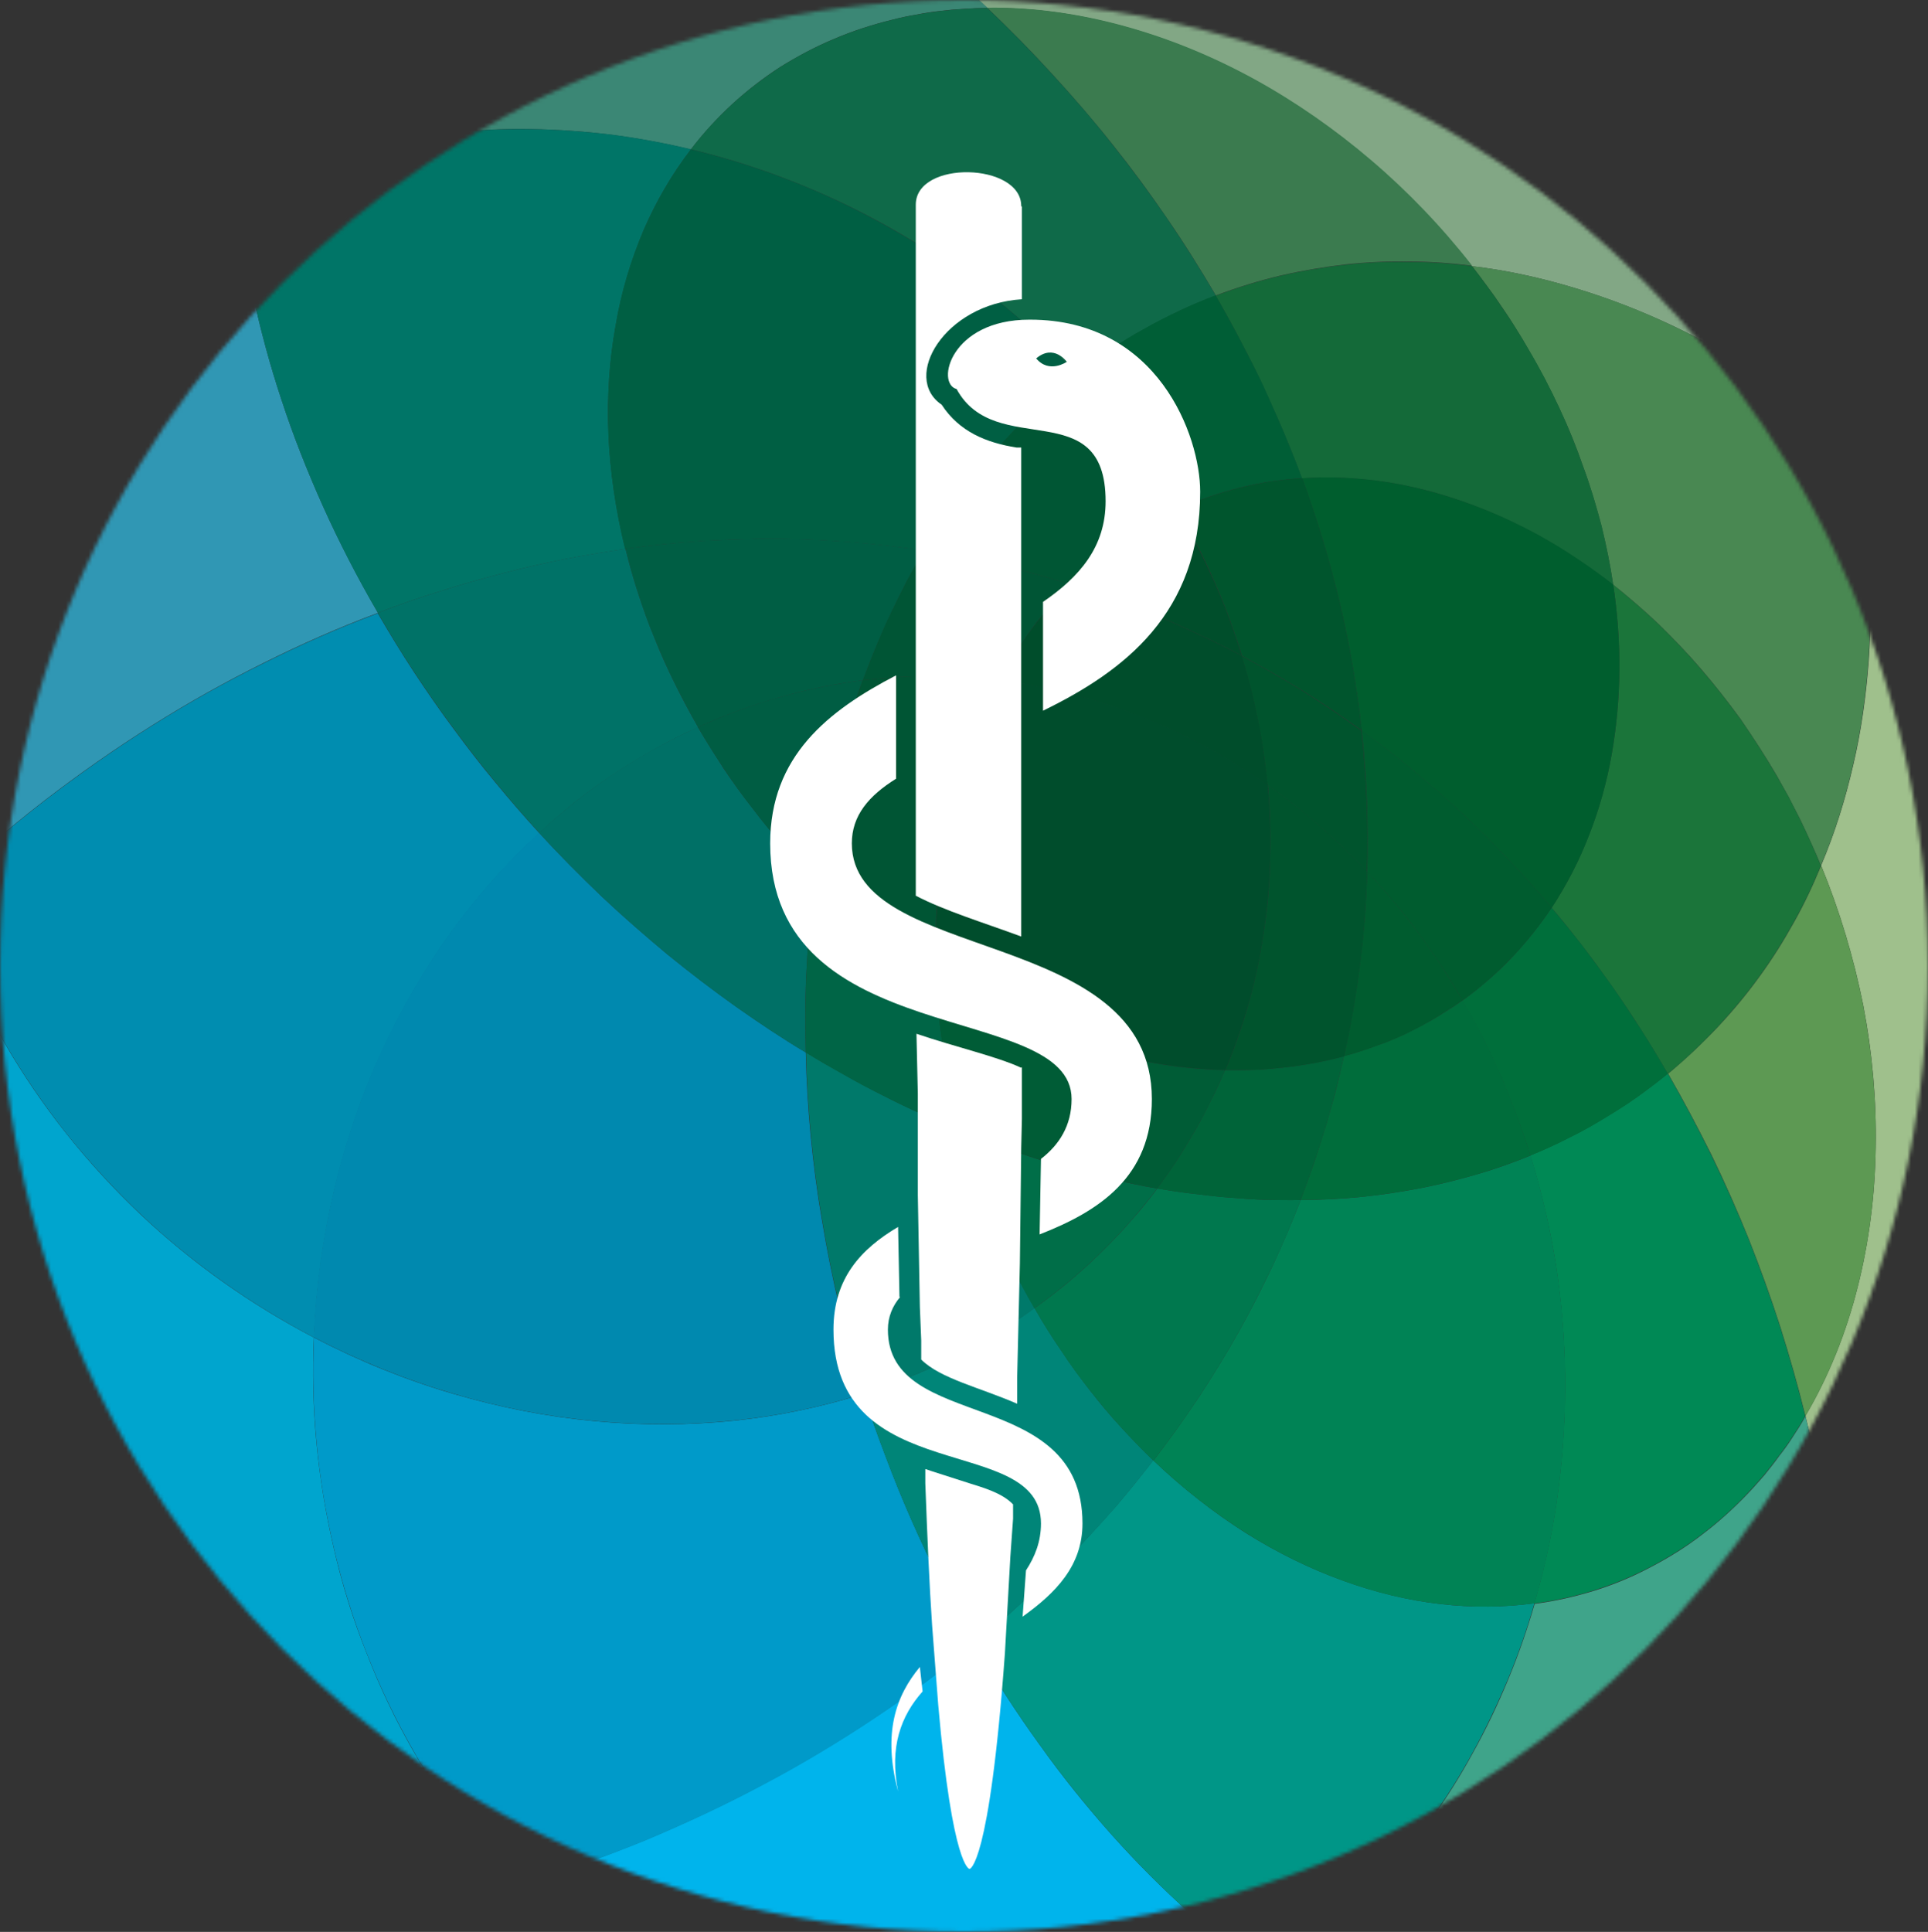 <svg xmlns="http://www.w3.org/2000/svg" width="512" height="513" viewBox="0 0 512 513" fill="none"><rect x="0" y="0" width="512" height="513" fill="#333333" stroke="none"/><mask id="mask0_178_510" style="mask-type:luminance" maskUnits="userSpaceOnUse" x="0" y="0" width="512" height="513"><path d="M0 256.519C0 398.182 114.652 513 256.019 513C397.385 513 512 398.145 512 256.519C512 114.892 397.422 0 256.019 0C114.615 0 0 114.855 0 256.519Z" fill="white"></path></mask><g mask="url(#mask0_178_510)"><path d="M-102.259 733.526C-69.978 789.746 -25.231 829.865 26.121 853.364C75.099 875.599 128.195 881.771 180.586 873.554C229.118 865.969 275.832 846.374 317.834 816.442C356.2 789.225 390.187 753.828 418.052 711.775C426.698 698.836 434.489 685.45 441.465 672.065C448.255 659.014 454.266 645.74 459.609 632.429C464.804 619.489 469.293 606.438 473.115 593.388C476.899 580.671 480.016 567.843 482.576 555.09C471.705 558.325 460.499 560.333 448.96 560.928C437.124 561.523 424.954 560.63 412.746 558.325C400.242 555.908 387.627 552.078 375.123 546.575C362.396 541.072 349.744 533.933 337.462 525.196C322.88 535.198 307.111 542.485 290.637 546.947C273.606 551.558 255.944 553.157 238.246 551.558C220.065 549.885 202.032 544.977 184.89 536.573C167.377 528.059 151.014 516.235 136.617 501.027C115.95 507.237 94.578 511.847 72.576 514.748C49.757 517.722 26.418 518.838 2.82 518.094C-21.632 517.239 -46.158 514.339 -70.646 509.356C-95.84 504.225 -120.7 496.826 -144.855 487.233C-147.86 507.869 -149.418 528.728 -149.418 549.699C-149.418 570.93 -147.712 592.16 -144.298 612.982C-140.847 634.139 -135.69 654.961 -128.677 675.114C-121.702 695.452 -112.871 714.898 -102.222 733.489" fill="#81CFF4"></path><path d="M136.543 501.065C150.94 516.272 167.303 528.133 184.816 536.611C201.921 544.977 219.99 549.922 238.171 551.595C255.87 553.157 273.569 551.595 290.563 546.984C307.037 542.485 322.843 535.198 337.388 525.196C330.078 519.953 322.843 514.227 315.83 507.906C308.781 501.548 301.916 494.706 295.275 487.27C288.633 479.796 282.214 471.914 276.166 463.399C270.007 454.922 264.219 445.961 258.764 436.517C250.23 443.47 241.4 450.088 232.161 456.223C222.773 462.47 213.052 468.307 202.923 473.662C192.645 479.202 181.959 484.184 171.05 488.757C159.807 493.331 148.305 497.421 136.506 501.027" fill="#00B4EC"></path><path d="M-335.199 327.611C-324.624 346.09 -312.269 363.454 -298.466 379.517C-284.626 395.616 -269.376 410.452 -252.902 423.986C-236.65 437.372 -219.211 449.344 -200.919 459.978C-182.923 470.464 -164.186 479.573 -144.892 487.233C-141.07 461.466 -134.985 436.145 -126.822 411.753C-118.993 388.069 -109.123 365.313 -97.658 343.785C-86.564 322.851 -73.874 303.256 -59.998 285.037C-46.566 267.413 -31.947 251.202 -16.289 236.478C-22.188 216.436 -24.303 196.358 -22.856 177.024C-21.52 158.135 -16.808 140.102 -9.165 123.593C-1.781 107.605 8.385 93.104 20.852 80.685C32.837 68.675 46.974 58.636 62.854 51.014C61.444 36.141 61.556 21.752 63.114 8.031C64.635 -5.391 67.567 -18.182 71.685 -30.08C75.767 -41.755 81.072 -52.612 87.454 -62.466C93.651 -72.133 100.923 -80.834 109.123 -88.493C96.916 -92.583 84.338 -96.19 71.5 -99.164C58.402 -102.288 44.933 -104.816 31.204 -106.638C17.216 -108.609 2.894 -109.873 -11.762 -110.468C-26.752 -111.1 -41.965 -110.877 -57.4 -109.761C-107.268 -106.452 -154.427 -94.554 -196.8 -74.996C-243.106 -53.542 -283.216 -23.09 -313.864 14.799C-346.887 55.847 -368.073 104.519 -373.453 157.652C-379.167 213.425 -367.22 271.8 -335.236 327.611" fill="#88BCD4"></path><path d="M-16.215 236.552C-7.235 228.037 2.041 220.155 11.614 212.718C21.001 205.505 30.574 198.775 40.48 192.566C50.165 186.468 60.034 180.965 70.164 175.945C79.996 171.037 90.089 166.575 100.367 162.746C94.912 153.339 90.052 143.932 85.785 134.45C81.518 124.932 77.807 115.524 74.728 106.08C71.611 96.71 69.125 87.378 67.158 78.194C65.192 69.01 63.819 59.937 62.966 51.088C47.048 58.71 32.948 68.749 20.964 80.759C8.497 93.141 -1.67 107.679 -9.054 123.667C-16.734 140.176 -21.409 158.209 -22.745 177.098C-24.192 196.432 -22.04 216.511 -16.177 236.552" fill="#3097B4"></path><path d="M-144.892 487.307C-120.737 496.9 -95.84 504.299 -70.683 509.431C-46.232 514.45 -21.669 517.35 2.783 518.168C26.344 518.912 49.682 517.797 72.502 514.822C94.504 511.922 115.913 507.348 136.543 501.102C134.02 498.499 131.608 495.822 129.308 493.033C126.97 490.282 124.707 487.419 122.518 484.481C120.329 481.544 118.177 478.495 116.136 475.409C114.058 472.211 112.092 469.051 110.199 465.742C105.19 457.078 100.923 448.192 97.398 439.082C93.725 429.973 90.831 420.677 88.679 411.27C86.49 401.937 84.931 392.493 84.041 383.086C83.15 373.791 82.928 364.421 83.336 355.162C75.136 350.887 67.159 346.016 59.515 340.624C51.797 335.159 44.377 329.135 37.401 322.554C30.388 315.898 23.858 308.834 17.736 301.174C11.651 293.515 6.085 285.372 1.15 276.857C-0.742 273.548 -2.523 270.202 -4.193 266.93C-5.899 263.546 -7.458 260.162 -8.868 256.853C-10.352 253.47 -11.688 250.049 -12.912 246.628C-14.137 243.245 -15.25 239.898 -16.289 236.515C-31.91 251.202 -46.566 267.45 -59.997 285.074C-73.911 303.294 -86.564 322.926 -97.621 343.822C-109.16 365.35 -118.956 388.143 -126.822 411.791C-134.985 436.182 -141.07 461.466 -144.892 487.27" fill="#00A5CE"></path><path d="M110.236 465.705C112.129 469.051 114.095 472.211 116.173 475.372C118.214 478.458 120.366 481.507 122.555 484.444C124.744 487.382 127.007 490.282 129.345 493.033C131.645 495.822 134.057 498.499 136.543 501.102C148.379 497.495 159.844 493.405 171.124 488.832C182.033 484.258 192.719 479.276 202.997 473.773C213.126 468.419 222.847 462.544 232.235 456.297C241.437 450.162 250.304 443.581 258.801 436.591C255.685 431.274 252.753 425.845 250.008 420.417C247.188 414.914 244.627 409.448 242.179 403.908C239.693 398.294 237.429 392.716 235.314 387.065C233.162 381.413 231.122 375.798 229.341 370.11C218.246 373.605 206.744 376.022 194.908 377.249C182.849 378.476 170.568 378.55 158.212 377.397C145.559 376.245 132.944 373.791 120.477 370.147C107.75 366.429 95.32 361.409 83.373 355.162C82.965 364.421 83.187 373.791 84.078 383.086C84.931 392.568 86.527 401.937 88.716 411.307C90.905 420.714 93.799 430.01 97.435 439.119C100.997 448.229 105.264 457.078 110.273 465.742" fill="#009AC9"></path><path d="M1.187 276.82C6.122 285.335 11.688 293.478 17.773 301.174C23.895 308.796 30.462 315.898 37.475 322.554C44.414 329.135 51.834 335.121 59.589 340.624C67.233 346.016 75.21 350.887 83.373 355.162C83.967 341.665 85.822 328.391 88.901 315.526C91.944 302.885 96.137 290.652 101.406 279.2C106.6 267.896 112.797 257.262 119.883 247.446C126.822 237.89 134.614 229.078 143.222 221.233C139.178 216.808 135.244 212.272 131.46 207.661C127.601 203.051 123.928 198.254 120.366 193.421C116.73 188.55 113.279 183.53 109.939 178.474C106.563 173.342 103.409 168.137 100.329 162.857C90.014 166.687 79.959 171.149 70.127 176.057C60.034 181.039 50.165 186.542 40.48 192.64C30.574 198.849 20.964 205.616 11.614 212.793C2.041 220.229 -7.235 228.112 -16.215 236.626C-15.213 240.01 -14.063 243.393 -12.838 246.74C-11.614 250.198 -10.278 253.544 -8.794 256.965C-7.384 260.274 -5.825 263.658 -4.119 267.041C-2.449 270.313 -0.668 273.622 1.224 276.969" fill="#008DB0"></path><path d="M83.373 355.125C95.358 361.372 107.788 366.391 120.477 370.11C132.944 373.791 145.597 376.207 158.212 377.36C170.568 378.513 182.886 378.438 194.908 377.211C206.744 375.984 218.247 373.605 229.341 370.072C226.929 362.45 224.851 354.753 222.922 347.131C221.104 339.509 219.582 331.849 218.321 324.264C216.985 316.679 216.02 309.131 215.278 301.62C214.573 294.147 214.128 286.785 213.98 279.46C207.672 275.704 201.55 271.614 195.39 267.264C189.268 262.914 183.294 258.341 177.284 253.47C171.384 248.524 165.484 243.431 159.808 238.076C154.131 232.611 148.491 226.996 143.148 221.121C134.54 228.967 126.748 237.779 119.809 247.335C112.722 257.188 106.489 267.822 101.294 279.088C96.063 290.577 91.833 302.773 88.827 315.415C85.748 328.28 83.855 341.554 83.299 355.051" fill="#0089AF"></path><path d="M109.16 -88.419C124.484 -83.362 139.215 -77.487 153.5 -70.943C167.414 -64.511 180.809 -57.409 193.647 -49.749C206.299 -42.164 218.395 -33.984 229.86 -25.284C241.177 -16.695 251.974 -7.548 262.178 2.119C274.311 1.933 286.592 3.718 298.651 7.065C310.413 10.337 321.99 15.096 333.047 21.157C343.955 27.143 354.382 34.356 364.14 42.722C373.787 50.939 382.803 60.346 390.892 70.683C400.094 71.761 409.259 73.769 418.312 76.521C427.18 79.198 435.937 82.581 444.545 86.671C452.967 90.687 461.242 95.409 469.33 100.689C477.308 105.932 485.1 111.769 492.669 118.127C491.296 110.654 489.441 103.031 487.326 95.446C485.137 87.861 482.651 80.313 479.794 72.728C476.937 65.143 473.671 57.558 470.035 50.01C466.436 42.462 462.355 34.914 458.014 27.366C444.693 4.536 428.813 -16.36 411.225 -34.802C393.23 -53.616 373.231 -70.274 351.933 -84.069C329.856 -98.346 306.183 -109.724 281.843 -117.309C256.204 -125.303 229.6 -129.17 203.256 -127.311C194.203 -126.716 185.409 -125.452 177.024 -123.593C168.379 -121.697 160.141 -119.094 152.35 -115.933C144.298 -112.587 136.729 -108.757 129.605 -104.221C122.295 -99.573 115.468 -94.331 109.235 -88.419" fill="#82A785"></path><path d="M262.215 2.119C268.189 7.808 273.903 13.609 279.468 19.706C284.923 25.656 290.266 31.828 295.312 38.186C300.395 44.544 305.181 51.014 309.782 57.781C314.42 64.474 318.724 71.389 322.88 78.454C328.594 76.297 334.382 74.513 340.208 73.137C345.885 71.836 351.673 70.869 357.387 70.2C362.99 69.605 368.704 69.344 374.269 69.456C379.872 69.456 385.438 69.865 390.966 70.572C382.877 60.235 373.898 50.865 364.251 42.648C354.456 34.282 344.029 27.031 333.158 21.045C322.101 14.984 310.524 10.225 298.8 6.99C286.741 3.644 274.422 1.896 262.289 2.045" fill="#3B7B4F"></path><path d="M62.965 51.088C65.6 49.861 68.271 48.671 70.943 47.519C73.651 46.366 76.397 45.325 79.143 44.358C81.926 43.354 84.746 42.425 87.64 41.569C90.46 40.752 93.354 39.971 96.248 39.264C103.706 37.442 111.312 36.178 118.844 35.286C126.265 34.505 133.723 34.133 140.996 34.282C148.305 34.393 155.503 34.914 162.627 35.806C169.677 36.736 176.653 38.037 183.48 39.673C186.819 35.286 190.492 31.307 194.426 27.663C198.359 24.057 202.663 20.71 207.152 17.81C211.716 14.984 216.465 12.419 221.474 10.337C226.409 8.217 231.715 6.507 237.207 5.168C239.247 4.648 241.325 4.202 243.403 3.867C245.481 3.458 247.596 3.123 249.674 2.9C251.789 2.64 253.829 2.454 255.944 2.343C258.022 2.194 260.1 2.119 262.252 2.082C252.048 -7.585 241.251 -16.732 229.934 -25.321C218.469 -34.022 206.336 -42.202 193.721 -49.787C180.882 -57.446 167.451 -64.548 153.574 -70.98C139.289 -77.524 124.558 -83.399 109.234 -88.456C101.072 -80.796 93.799 -72.096 87.603 -62.428C81.184 -52.575 75.915 -41.718 71.833 -30.08C67.715 -18.145 64.821 -5.354 63.262 8.069C61.704 21.789 61.63 36.178 63.04 51.051" fill="#3B8775"></path><path d="M100.329 162.746C105.932 160.552 111.646 158.618 117.286 156.871C122.815 155.123 128.417 153.524 133.872 152.149C139.326 150.699 144.78 149.509 150.16 148.431C155.503 147.427 160.809 146.534 166.041 145.753C163.481 135.38 161.997 125.117 161.588 115.153C161.18 105.262 161.848 95.632 163.481 86.56C165.002 77.525 167.599 69.047 170.939 61.09C174.315 53.319 178.508 46.143 183.517 39.636C176.653 38 169.677 36.699 162.627 35.769C155.503 34.914 148.305 34.393 140.996 34.282C133.723 34.17 126.265 34.542 118.807 35.286C111.275 36.141 103.706 37.405 96.211 39.264C93.317 39.971 90.46 40.752 87.64 41.569C84.746 42.425 81.926 43.317 79.143 44.358C76.397 45.325 73.652 46.403 70.943 47.519C68.272 48.671 65.563 49.861 62.966 51.088C63.819 59.975 65.155 69.047 67.158 78.194C69.125 87.378 71.611 96.71 74.728 106.08C77.807 115.487 81.518 124.932 85.785 134.45C90.052 143.932 94.875 153.376 100.367 162.746" fill="#007567"></path><path d="M183.517 39.673C193.498 42.053 203.294 45.213 212.755 49.08C222.031 52.836 231.01 57.297 239.693 62.391C248.264 67.411 256.464 73.025 264.219 79.235C271.899 85.37 279.172 92.063 285.924 99.35C288.819 97.119 291.75 95 294.718 92.992C297.686 91.022 300.692 89.088 303.846 87.415C306.888 85.667 310.042 84.106 313.233 82.544C316.35 81.094 319.578 79.718 322.88 78.491C318.725 71.427 314.383 64.511 309.782 57.781C305.144 51.051 300.358 44.544 295.275 38.186C290.266 31.828 284.923 25.656 279.431 19.706C273.903 13.646 268.152 7.808 262.178 2.119C260.026 2.119 257.948 2.231 255.907 2.38C253.792 2.491 251.714 2.714 249.637 2.937C247.522 3.198 245.444 3.495 243.366 3.904C241.251 4.239 239.173 4.685 237.133 5.205C231.641 6.544 226.372 8.254 221.437 10.374C216.428 12.456 211.642 15.021 207.115 17.847C202.626 20.785 198.322 24.094 194.389 27.701C190.418 31.382 186.745 35.323 183.443 39.71" fill="#0F6A49"></path><path d="M166.041 145.753C173.054 144.75 179.992 144.08 186.856 143.634C193.609 143.225 200.325 143.039 207.004 143.076C213.534 143.151 220.027 143.485 226.484 144.006C232.828 144.526 239.136 145.27 245.332 146.2C248.189 141.403 251.158 136.83 254.275 132.479C257.354 128.129 260.619 123.965 264.07 120.024C267.484 116.119 270.971 112.476 274.645 108.98C278.244 105.523 281.954 102.325 285.887 99.35C279.171 92.063 271.899 85.37 264.181 79.235C256.427 73.025 248.227 67.411 239.656 62.429C230.973 57.335 221.994 52.836 212.718 49.08C203.219 45.213 193.424 42.053 183.48 39.673C178.471 46.18 174.315 53.319 170.902 61.127C167.525 69.084 164.928 77.599 163.444 86.597C161.811 95.669 161.18 105.262 161.551 115.19C161.997 125.155 163.444 135.417 166.004 145.791" fill="#005F43"></path><path d="M100.33 162.746C103.409 168.025 106.563 173.268 109.94 178.362C113.279 183.419 116.73 188.438 120.366 193.309C123.965 198.18 127.601 202.939 131.46 207.55C135.245 212.198 139.178 216.734 143.222 221.159C146.376 218.221 149.678 215.433 153.017 212.718C156.32 210.153 159.808 207.662 163.332 205.319C166.857 202.977 170.494 200.82 174.204 198.738C177.84 196.693 181.588 194.834 185.409 193.123C183.146 189.219 181.068 185.278 179.139 181.374C177.172 177.395 175.391 173.454 173.833 169.476C172.163 165.534 170.79 161.556 169.492 157.615C168.193 153.636 167.08 149.695 166.115 145.716C160.884 146.497 155.578 147.389 150.235 148.393C144.855 149.472 139.4 150.661 133.946 152.112C128.492 153.487 122.889 155.086 117.36 156.834C111.721 158.581 106.044 160.515 100.404 162.708" fill="#007267"></path><path d="M143.185 221.158C148.528 227.033 154.131 232.648 159.845 238.113C165.522 243.468 171.384 248.562 177.321 253.507C183.294 258.378 189.305 262.951 195.39 267.301C201.55 271.614 207.672 275.742 213.979 279.497C213.868 275.519 213.868 271.577 213.868 267.673C213.905 263.732 214.017 259.902 214.276 255.998C214.462 252.243 214.684 248.413 215.093 244.658C215.464 240.902 215.798 237.184 216.317 233.466C213.386 230.566 210.529 227.479 207.746 224.356C205.037 221.196 202.292 217.924 199.769 214.54C197.134 211.231 194.648 207.736 192.199 204.129C189.862 200.522 187.561 196.879 185.335 193.086C181.513 194.834 177.766 196.693 174.13 198.701C170.419 200.746 166.82 202.939 163.258 205.282C159.733 207.661 156.245 210.115 152.943 212.718C149.604 215.432 146.302 218.184 143.148 221.121" fill="#007066"></path><path d="M185.372 193.123C189.008 191.45 192.756 189.926 196.429 188.587C200.028 187.286 203.702 186.096 207.449 185.055C211.048 184.014 214.722 183.159 218.395 182.378C221.994 181.671 225.556 181.114 229.155 180.63C230.305 177.544 231.493 174.495 232.754 171.483C234.016 168.509 235.277 165.571 236.687 162.671C238.023 159.808 239.47 156.982 240.88 154.194C242.401 151.479 243.811 148.802 245.407 146.2C239.21 145.233 232.903 144.526 226.558 143.969C220.139 143.485 213.609 143.114 207.078 143.039C200.362 143.039 193.684 143.225 186.931 143.597C180.066 144.043 173.091 144.75 166.115 145.716C167.117 149.695 168.193 153.636 169.492 157.615C170.79 161.519 172.163 165.534 173.833 169.476C175.428 173.454 177.209 177.395 179.139 181.374C181.105 185.278 183.183 189.219 185.409 193.123" fill="#005E44"></path><path d="M185.372 193.123C187.561 196.916 189.862 200.522 192.237 204.129C194.648 207.736 197.134 211.231 199.769 214.577C202.329 217.961 205.037 221.233 207.746 224.393C210.529 227.517 213.423 230.603 216.317 233.503C216.948 228.781 217.69 224.17 218.58 219.485C219.397 214.949 220.399 210.413 221.437 206.063C222.514 201.601 223.701 197.325 225 193.086C226.261 188.81 227.634 184.72 229.081 180.63C225.482 181.113 221.92 181.708 218.321 182.378C214.647 183.159 211.011 184.014 207.375 185.055C203.628 186.059 199.991 187.249 196.355 188.587C192.682 189.926 188.934 191.45 185.298 193.123" fill="#005D43"></path><path d="M482.576 555.127C490.851 552.636 498.791 549.29 506.509 545.274C514.004 541.258 521.313 536.648 528.14 531.294C534.819 526.051 541.164 520.139 547.101 513.558C552.963 507.125 558.38 500.135 563.463 492.513C578.12 470.389 588.064 445.18 593.815 418.781C599.269 393.757 601.013 367.321 599.492 340.959C597.97 315.564 593.332 289.834 585.8 264.81C578.416 240.307 568.102 216.102 554.707 193.16C550.292 185.613 545.691 178.436 540.867 171.521C536.081 164.605 531.109 158.023 525.914 151.74C520.719 145.493 515.339 139.581 509.811 134.004C504.282 128.352 498.568 123.035 492.706 118.053C494.524 127.757 495.785 137.425 496.342 146.906C496.973 156.536 496.899 166.055 496.268 175.425C495.563 184.906 494.264 194.164 492.149 203.162C490.034 212.346 487.252 221.27 483.615 229.822C488.624 242.018 492.335 254.548 494.821 267.004C497.233 279.571 498.346 292.325 498.123 304.706C497.938 317.423 496.342 329.879 493.337 341.74C490.294 353.861 485.656 365.462 479.46 375.984C482.91 389.705 485.545 403.685 487.363 417.851C489.292 432.241 490.443 446.89 490.739 461.726C491.11 476.785 490.591 492.067 489.292 507.46C487.919 523.225 485.693 539.065 482.576 555.016" fill="#9FC08C"></path><path d="M479.46 376.022C485.656 365.499 490.294 353.898 493.337 341.777C496.342 329.916 497.938 317.46 498.123 304.781C498.346 292.362 497.195 279.609 494.821 267.041C492.335 254.585 488.624 242.018 483.615 229.859C481.5 235.027 479.126 240.084 476.38 244.955C473.634 249.9 470.629 254.697 467.29 259.27C463.913 263.955 460.203 268.417 456.195 272.693C452.077 277.043 447.736 281.17 442.986 285.112C447.105 292.251 450.927 299.464 454.563 306.789C458.125 314.114 461.427 321.624 464.47 329.172C467.475 336.795 470.258 344.454 472.744 352.225C475.23 360.108 477.493 367.99 479.46 376.059" fill="#5D9953"></path><path d="M337.388 525.233C349.669 533.971 362.322 541.11 375.086 546.613C387.59 552.116 400.205 555.945 412.709 558.362C424.954 560.667 437.087 561.56 448.923 560.965C460.462 560.37 471.668 558.362 482.539 555.127C485.693 539.213 487.919 523.374 489.292 507.571C490.554 492.141 491.073 476.896 490.739 461.838C490.405 447.002 489.292 432.352 487.363 417.963C485.545 403.759 482.873 389.816 479.46 376.096C478.458 377.918 477.345 379.665 476.195 381.413C475.044 383.235 473.82 384.945 472.521 386.581C471.297 388.292 469.961 389.965 468.625 391.638C467.252 393.2 465.842 394.836 464.358 396.397C460.462 400.487 456.418 404.168 452.077 407.44C447.773 410.787 443.135 413.65 438.423 416.104C433.636 418.669 428.627 420.752 423.544 422.35C418.349 423.949 413.043 425.176 407.552 425.883C405.585 432.687 403.248 439.417 400.539 445.924C397.756 452.654 394.64 459.198 391.078 465.593C387.553 472.063 383.546 478.384 379.167 484.407C374.678 490.616 369.78 496.566 364.4 502.143C362.322 504.411 360.207 506.53 358.129 508.501C355.94 510.583 353.714 512.591 351.488 514.487C349.224 516.458 346.924 518.317 344.586 520.102C342.249 521.924 339.874 523.671 337.499 525.344" fill="#3FA48A"></path><path d="M258.801 436.554C264.256 445.961 270.044 454.959 276.203 463.436C282.251 471.951 288.707 479.834 295.312 487.307C301.953 494.706 308.781 501.548 315.83 507.943C322.843 514.264 330.078 519.99 337.388 525.233C339.8 523.56 342.174 521.812 344.475 519.99C346.849 518.243 349.113 516.384 351.413 514.413C353.639 512.517 355.866 510.509 358.055 508.427C360.133 506.419 362.248 504.299 364.325 502.069C369.706 496.491 374.603 490.542 379.093 484.333C383.434 478.309 387.441 472.025 391.003 465.519C394.528 459.123 397.645 452.542 400.465 445.849C403.173 439.305 405.548 432.575 407.478 425.734C399.352 426.812 391.04 426.924 382.469 425.92C373.898 424.953 365.216 422.834 356.608 419.71C347.851 416.55 339.206 412.311 330.783 407.031C322.286 401.64 314.049 395.207 306.257 387.771C302.992 391.973 299.616 396.211 296.054 400.339C292.381 404.466 288.67 408.593 284.737 412.609C280.73 416.736 276.611 420.789 272.307 424.656C268.003 428.708 263.439 432.65 258.764 436.517" fill="#009687"></path><path d="M407.478 425.771C412.932 425.065 418.275 423.875 423.469 422.239C428.553 420.64 433.562 418.558 438.348 416.029C443.061 413.538 447.699 410.712 452.003 407.366C456.344 404.094 460.425 400.413 464.284 396.286C465.768 394.724 467.178 393.088 468.551 391.526C469.887 389.89 471.185 388.18 472.447 386.507C473.746 384.834 474.97 383.123 476.12 381.339C477.271 379.591 478.384 377.843 479.385 376.022C477.419 367.953 475.156 360.07 472.67 352.188C470.184 344.417 467.364 336.72 464.395 329.098C461.316 321.55 458.013 314.039 454.451 306.751C450.852 299.427 446.994 292.213 442.912 285.074C440.166 287.342 437.384 289.387 434.564 291.432C431.707 293.44 428.701 295.337 425.659 297.121C422.616 299.018 419.462 300.728 416.271 302.29C413.08 303.926 409.778 305.45 406.402 306.789C409.333 316.233 411.596 325.937 413.155 335.679C414.676 345.495 415.492 355.423 415.603 365.425C415.715 375.427 415.121 385.615 413.822 395.579C412.524 405.73 410.372 415.843 407.478 425.697" fill="#008955"></path><path d="M306.294 387.808C314.086 395.245 322.323 401.677 330.82 407.031C339.243 412.348 347.888 416.55 356.645 419.748C365.253 422.871 373.972 424.99 382.543 425.92C391.077 426.924 399.389 426.849 407.515 425.734C410.446 415.881 412.561 405.767 413.859 395.616C415.158 385.652 415.789 375.501 415.64 365.462C415.529 355.46 414.75 345.532 413.191 335.716C411.633 325.975 409.407 316.27 406.476 306.826C401.949 308.685 397.237 310.358 392.413 311.771C387.552 313.184 382.618 314.448 377.497 315.452C372.34 316.419 367.145 317.274 361.839 317.794C356.385 318.352 350.931 318.65 345.402 318.65C343.139 324.524 340.616 330.362 337.944 336.162C335.161 342 332.23 347.8 329.002 353.564C325.737 359.401 322.212 365.127 318.502 370.779C314.68 376.542 310.599 382.268 306.294 387.845" fill="#008355"></path><path d="M258.801 436.554C263.476 432.687 268.04 428.746 272.344 424.693C276.611 420.826 280.767 416.773 284.774 412.646C288.707 408.63 292.455 404.503 296.091 400.376C299.616 396.249 303.029 392.01 306.295 387.808C303.363 385.02 300.506 382.045 297.649 378.922C294.829 375.873 292.121 372.638 289.486 369.254C286.852 365.871 284.255 362.339 281.806 358.62C279.32 355.014 276.945 351.221 274.719 347.317C271.305 349.808 267.78 352.114 264.218 354.307C260.619 356.501 256.946 358.509 253.124 360.368C249.303 362.339 245.444 364.086 241.474 365.648C237.503 367.321 233.422 368.734 229.303 370.072C231.122 375.761 233.125 381.376 235.277 387.065C237.392 392.716 239.693 398.256 242.141 403.908C244.627 409.448 247.188 414.951 249.97 420.417C252.716 425.845 255.647 431.274 258.764 436.591" fill="#008578"></path><path d="M229.341 370.072C233.459 368.771 237.541 367.321 241.511 365.648C245.481 364.123 249.34 362.339 253.161 360.405C256.983 358.546 260.619 356.538 264.256 354.344C267.818 352.151 271.342 349.845 274.756 347.391C272.567 343.636 270.526 339.843 268.634 335.939C266.667 332.035 264.923 328.168 263.291 324.227C261.658 320.249 260.1 316.307 258.801 312.292C257.428 308.313 256.204 304.335 255.128 300.356C251.751 298.906 248.264 297.419 244.85 295.857C241.399 294.333 237.949 292.659 234.535 290.912C231.084 289.164 227.634 287.342 224.257 285.409C220.844 283.513 217.393 281.579 214.054 279.46C214.202 286.785 214.647 294.147 215.352 301.62C216.094 309.168 217.059 316.716 218.395 324.264C219.619 331.849 221.178 339.509 222.996 347.131C224.888 354.791 226.966 362.487 229.415 370.072" fill="#00796A"></path><path d="M274.719 347.354C276.945 351.258 279.32 355.051 281.806 358.658C284.218 362.376 286.815 365.908 289.486 369.254C292.121 372.638 294.829 375.873 297.649 378.959C300.469 382.045 303.326 385.02 306.295 387.845C310.599 382.268 314.68 376.579 318.502 370.779C322.249 365.09 325.737 359.401 329.002 353.564C332.23 347.8 335.125 342 337.944 336.162C340.653 330.399 343.139 324.524 345.402 318.65C342.323 318.724 339.206 318.65 336.163 318.613C333.047 318.501 329.856 318.278 326.702 318.018C323.585 317.795 320.357 317.386 317.129 317.014C313.864 316.642 310.599 316.158 307.371 315.601C305.181 318.464 302.881 321.364 300.432 324.078C298.02 326.904 295.386 329.618 292.715 332.258C290.006 334.973 287.112 337.575 284.143 340.104C281.175 342.595 278.021 345.012 274.756 347.354" fill="#00784E"></path><path d="M274.719 347.354C278.021 345.012 281.138 342.558 284.106 340.104C287.112 337.538 289.969 334.973 292.677 332.258C295.349 329.618 297.983 326.904 300.395 324.078C302.807 321.364 305.107 318.464 307.333 315.601C303.067 314.894 298.762 313.965 294.495 312.961C290.228 311.994 285.85 310.879 281.472 309.614C277.057 308.313 272.715 306.937 268.3 305.376C263.885 303.851 259.506 302.178 255.054 300.393C256.13 304.372 257.354 308.313 258.727 312.329C260.026 316.307 261.584 320.286 263.217 324.227C264.849 328.168 266.593 332.072 268.56 335.939C270.452 339.843 272.493 343.636 274.682 347.391" fill="#006E48"></path><path d="M428.404 155.272C432.523 158.544 436.567 162.039 440.5 165.757C444.322 169.513 448.144 173.454 451.743 177.656C455.379 181.894 458.867 186.319 462.243 190.967C465.471 195.689 468.699 200.597 471.705 205.728C472.818 207.736 473.931 209.669 475.007 211.64C476.083 213.685 477.048 215.693 478.087 217.663C479.089 219.708 480.016 221.753 480.944 223.798C481.871 225.843 482.762 227.851 483.541 229.859C487.214 221.344 489.96 212.421 492.075 203.237C494.19 194.239 495.489 184.98 496.194 175.462C496.824 166.129 496.899 156.536 496.268 146.943C495.711 137.499 494.45 127.795 492.669 118.127C485.1 111.769 477.345 105.932 469.33 100.689C461.279 95.409 453.004 90.687 444.545 86.671C435.974 82.544 427.18 79.16 418.349 76.521C409.296 73.769 400.131 71.761 390.929 70.683C392.265 72.43 393.638 74.215 394.936 76C396.272 77.785 397.571 79.607 398.795 81.466C400.057 83.288 401.318 85.184 402.469 87.08C403.693 89.014 404.843 90.91 405.993 92.955C408.999 98.049 411.67 103.217 414.119 108.423C416.568 113.628 418.646 118.796 420.464 124.039C422.393 129.282 423.915 134.487 425.288 139.693C426.586 144.935 427.625 150.141 428.404 155.346" fill="#498852"></path><path d="M345.81 127.014C353.046 126.53 360.392 126.902 367.665 127.943C374.826 129.022 381.913 130.806 388.925 133.335C395.864 135.789 402.691 138.875 409.296 142.556C415.9 146.274 422.245 150.55 428.404 155.309C427.662 150.104 426.586 144.898 425.325 139.656C423.952 134.487 422.431 129.245 420.464 124.002C418.646 118.759 416.568 113.591 414.119 108.348C411.707 103.18 409.036 97.975 405.993 92.881C404.843 90.873 403.693 88.977 402.469 87.043C401.281 85.147 400.02 83.213 398.758 81.429C397.534 79.57 396.235 77.748 394.899 75.963C393.601 74.178 392.265 72.393 390.892 70.646C385.363 69.939 379.835 69.567 374.232 69.567C368.63 69.419 362.953 69.679 357.313 70.311C351.636 70.943 345.848 71.91 340.171 73.211C334.345 74.587 328.557 76.372 322.843 78.528C325.181 82.581 327.407 86.56 329.485 90.612C331.6 94.591 333.64 98.681 335.533 102.697C337.351 106.75 339.206 110.765 340.913 114.855C342.657 118.945 344.252 123.035 345.773 127.125" fill="#146A39"></path><path d="M412.042 241.051C414.899 244.36 417.57 247.744 420.316 251.276C423.024 254.808 425.622 258.378 428.219 262.059C430.779 265.74 433.302 269.458 435.751 273.362C438.2 277.155 440.575 281.096 442.912 285.149C447.699 281.207 452.003 277.08 456.121 272.73C460.091 268.417 463.839 263.955 467.215 259.27C470.555 254.697 473.56 249.9 476.306 244.955C479.052 240.084 481.463 235.027 483.541 229.859C482.725 227.888 481.871 225.843 480.944 223.798C480.016 221.753 479.089 219.746 478.087 217.701C477.085 215.693 476.046 213.685 475.007 211.64C473.931 209.669 472.818 207.736 471.668 205.728C468.662 200.597 465.471 195.689 462.206 190.967C458.83 186.319 455.342 181.894 451.706 177.693C448.107 173.454 444.285 169.513 440.463 165.757C436.53 162.039 432.486 158.544 428.404 155.272C429.555 162.969 430.111 170.665 430.037 178.176C429.963 185.761 429.258 193.16 427.996 200.374C426.66 207.736 424.694 214.8 422.06 221.53C419.425 228.409 416.086 234.916 412.042 241.051Z" fill="#1B753A"></path><path d="M361.58 194.016C366.218 197.325 370.745 200.82 375.16 204.464C379.575 208.07 383.879 211.9 388.109 215.767C392.302 219.708 396.383 223.761 400.391 228C404.398 232.164 408.257 236.552 412.079 241.051C416.086 234.916 419.462 228.409 422.097 221.53C424.731 214.8 426.698 207.736 427.996 200.374C429.258 193.123 429.963 185.724 430.037 178.139C430.111 170.628 429.555 162.969 428.404 155.235C422.245 150.438 415.9 146.2 409.296 142.481C402.691 138.8 395.901 135.751 388.926 133.297C381.913 130.806 374.789 128.984 367.665 127.906C360.392 126.828 353.009 126.493 345.811 126.977C347.814 132.442 349.632 138.02 351.339 143.523C353.009 149.1 354.456 154.64 355.829 160.217C357.127 165.757 358.278 171.409 359.242 176.986C360.17 182.638 361.023 188.29 361.617 193.978" fill="#005E2E"></path><path d="M406.439 306.826C409.815 305.487 413.08 303.963 416.308 302.327C419.499 300.802 422.653 299.055 425.696 297.196C428.738 295.374 431.744 293.478 434.564 291.47C437.421 289.425 440.203 287.342 442.912 285.112C440.574 281.096 438.2 277.117 435.751 273.325C433.265 269.458 430.779 265.703 428.219 262.022C425.621 258.378 422.987 254.771 420.316 251.239C417.57 247.744 414.861 244.36 412.041 241.051C410.52 243.356 408.887 245.55 407.144 247.744C405.4 249.975 403.507 252.094 401.578 254.176C399.611 256.258 397.534 258.229 395.307 260.162C393.118 262.059 390.818 263.918 388.369 265.703C390.261 268.937 392.116 272.284 393.823 275.667C395.567 279.014 397.125 282.472 398.647 285.855C400.094 289.313 401.541 292.808 402.839 296.303C404.101 299.836 405.325 303.331 406.439 306.9" fill="#006F3B"></path><path d="M345.402 318.65C350.931 318.613 356.422 318.315 361.839 317.794C367.145 317.237 372.34 316.419 377.46 315.452C382.581 314.448 387.516 313.184 392.413 311.771C397.2 310.321 401.949 308.685 406.439 306.826C405.363 303.294 404.101 299.761 402.877 296.229C401.578 292.771 400.168 289.276 398.684 285.781C397.2 282.397 395.604 278.939 393.86 275.593C392.191 272.209 390.335 268.863 388.406 265.628C386.068 267.301 383.62 268.826 381.134 270.35C378.648 271.8 376.05 273.139 373.453 274.44C370.782 275.704 368.147 276.783 365.327 277.749C362.544 278.753 359.799 279.72 356.905 280.427C356.2 283.624 355.42 286.859 354.641 289.982C353.714 293.18 352.897 296.378 351.896 299.575C350.894 302.736 349.966 305.896 348.853 309.094C347.74 312.254 346.59 315.452 345.402 318.613" fill="#006D3B"></path><path d="M363.027 231.421C365.402 233.912 367.702 236.552 369.928 239.192C372.192 241.869 374.418 244.658 376.496 247.521C378.611 250.346 380.688 253.321 382.655 256.333C384.659 259.382 386.551 262.468 388.406 265.665C390.855 263.918 393.155 262.059 395.345 260.125C397.534 258.229 399.649 256.221 401.615 254.139C403.582 252.057 405.437 249.937 407.181 247.707C408.925 245.55 410.557 243.319 412.079 241.014C408.257 236.515 404.398 232.127 400.391 227.963C396.421 223.761 392.302 219.671 388.109 215.73C383.917 211.863 379.575 208.033 375.16 204.427C370.745 200.783 366.218 197.288 361.617 193.979C361.951 197.065 362.248 200.188 362.433 203.237C362.73 206.36 362.841 209.483 362.99 212.57C363.101 215.693 363.175 218.853 363.175 221.939C363.175 225.1 363.175 228.26 363.064 231.384" fill="#005C2F"></path><path d="M356.905 280.464C359.762 279.72 362.582 278.791 365.327 277.787C368.11 276.82 370.782 275.742 373.453 274.478C376.087 273.176 378.648 271.838 381.134 270.35C383.583 268.826 386.068 267.264 388.406 265.628C386.514 262.393 384.621 259.344 382.655 256.296C380.688 253.284 378.611 250.309 376.496 247.483C374.381 244.62 372.154 241.832 369.928 239.155C367.702 236.515 365.401 233.875 363.064 231.384C362.953 235.436 362.73 239.526 362.433 243.616C362.136 247.669 361.691 251.759 361.172 255.812C360.689 259.939 360.058 264.029 359.353 268.119C358.649 272.247 357.795 276.337 356.942 280.427" fill="#005C2F"></path><path d="M285.887 99.313C288.41 101.953 290.933 104.779 293.308 107.605C295.683 110.468 298.02 113.405 300.284 116.38C302.51 119.391 304.625 122.477 306.703 125.564C308.78 128.724 310.784 131.922 312.676 135.268C315.385 134.004 318.131 132.926 320.913 131.959C323.622 131.029 326.331 130.211 329.114 129.505C331.896 128.836 334.679 128.278 337.425 127.832C340.171 127.46 342.953 127.125 345.773 126.977C344.252 122.849 342.619 118.796 340.913 114.706C339.169 110.654 337.388 106.601 335.533 102.548C333.603 98.495 331.562 94.48 329.447 90.464C327.333 86.448 325.143 82.47 322.806 78.417C319.504 79.681 316.275 81.02 313.159 82.507C309.968 84.031 306.814 85.593 303.734 87.378C300.618 89.051 297.612 90.947 294.644 92.918C291.675 94.888 288.707 97.045 285.85 99.276" fill="#005E36"></path><path d="M245.332 146.2C248.672 146.757 251.974 147.315 255.314 147.947C258.579 148.579 261.881 149.249 265.146 149.992C268.3 150.699 271.565 151.517 274.756 152.372C277.91 153.301 281.064 154.119 284.181 155.123C286.295 153.004 288.41 151.07 290.674 149.137C292.937 147.315 295.238 145.456 297.612 143.82C299.987 142.147 302.436 140.622 304.996 139.172C307.482 137.759 310.005 136.458 312.676 135.268C310.784 131.959 308.781 128.761 306.703 125.564C304.588 122.44 302.473 119.354 300.247 116.342C297.983 113.405 295.646 110.468 293.271 107.605C290.896 104.742 288.373 101.953 285.85 99.313C281.954 102.288 278.207 105.523 274.608 108.943C270.934 112.438 267.447 116.119 264.033 119.986C260.582 123.928 257.317 128.129 254.237 132.442C251.084 136.83 248.115 141.403 245.295 146.2" fill="#005634"></path><path d="M329.782 174.123C332.564 175.648 335.347 177.209 338.019 178.697C340.764 180.295 343.436 181.894 346.07 183.493C348.742 185.166 351.376 186.877 353.973 188.624C356.534 190.372 359.057 192.157 361.617 193.978C361.023 188.29 360.17 182.675 359.242 176.986C358.278 171.372 357.127 165.757 355.829 160.217C354.456 154.64 353.046 149.1 351.339 143.522C349.669 138.057 347.851 132.479 345.848 126.977C343.028 127.088 340.245 127.46 337.499 127.832C334.753 128.278 331.971 128.836 329.188 129.505C326.405 130.211 323.696 131.029 320.988 131.959C318.205 132.888 315.459 134.004 312.751 135.268C314.569 138.429 316.35 141.663 317.982 144.861C319.615 148.096 321.136 151.294 322.546 154.566C323.993 157.8 325.329 161.072 326.516 164.382C327.667 167.579 328.854 170.888 329.819 174.16" fill="#00552D"></path><path d="M284.144 155.123C288.151 156.35 292.121 157.689 296.091 159.176C299.913 160.552 303.809 162.114 307.593 163.638C311.415 165.237 315.163 166.947 318.799 168.695C322.583 170.405 326.183 172.227 329.745 174.123C328.78 170.888 327.63 167.579 326.442 164.344C325.292 161.035 323.882 157.763 322.472 154.528C321.025 151.294 319.504 148.096 317.871 144.824C316.239 141.626 314.495 138.391 312.64 135.231C309.968 136.458 307.408 137.722 304.959 139.172C302.399 140.585 299.95 142.147 297.575 143.783C295.201 145.456 292.863 147.315 290.637 149.137C288.373 151.07 286.221 152.967 284.144 155.123Z" fill="#004E2B"></path><path d="M213.979 279.497C217.356 281.579 220.77 283.55 224.183 285.446C227.56 287.38 230.973 289.202 234.461 290.912C237.875 292.66 241.325 294.333 244.776 295.857C248.19 297.419 251.64 298.869 255.054 300.356C254.126 296.898 253.273 293.478 252.531 289.982C251.826 286.562 251.195 283.104 250.675 279.72C250.119 276.262 249.674 272.916 249.34 269.495C249.006 266.112 248.746 262.765 248.561 259.419C245.778 257.634 242.995 255.738 240.212 253.73C237.392 251.797 234.684 249.677 231.975 247.595C229.266 245.401 226.632 243.096 223.998 240.791C221.4 238.448 218.803 235.994 216.317 233.503C215.798 237.184 215.464 240.902 215.093 244.695C214.684 248.45 214.462 252.28 214.276 256.035C214.017 259.939 213.942 263.769 213.868 267.748C213.868 271.652 213.868 275.556 213.979 279.534" fill="#006546"></path><path d="M229.118 180.63C232.198 180.295 235.315 179.998 238.357 179.812C241.4 179.626 244.442 179.552 247.448 179.552C250.453 179.552 253.533 179.626 256.464 179.812C259.432 179.998 262.363 180.295 265.295 180.593C266.63 178.176 268.077 175.834 269.45 173.566C270.897 171.335 272.419 169.141 273.977 166.984C275.535 164.865 277.205 162.82 278.912 160.849C280.582 158.841 282.363 156.945 284.181 155.123C281.064 154.119 277.91 153.264 274.756 152.372C271.565 151.517 268.337 150.699 265.146 149.955C261.918 149.211 258.616 148.542 255.351 147.91C252.011 147.278 248.672 146.757 245.37 146.2C243.774 148.802 242.364 151.479 240.843 154.194C239.433 156.982 237.986 159.808 236.65 162.671C235.203 165.534 233.979 168.509 232.717 171.483C231.493 174.495 230.268 177.544 229.118 180.63Z" fill="#005535"></path><path d="M216.354 233.466C218.84 235.994 221.437 238.411 224.035 240.753C226.669 243.096 229.341 245.364 232.012 247.558C234.721 249.677 237.429 251.759 240.212 253.73C242.995 255.701 245.815 257.634 248.561 259.419C248.301 251.982 248.375 244.732 248.969 237.556C249.562 230.528 250.564 223.575 252.011 216.92C253.495 210.301 255.276 203.906 257.54 197.845C259.729 191.822 262.326 186.059 265.295 180.593C262.363 180.296 259.395 179.998 256.427 179.812C253.495 179.626 250.453 179.552 247.41 179.552C244.368 179.552 241.362 179.589 238.32 179.812C235.277 180.035 232.123 180.296 229.081 180.63C227.634 184.683 226.261 188.81 224.999 193.086C223.701 197.288 222.513 201.601 221.437 206.063C220.361 210.413 219.397 214.949 218.58 219.485C217.69 224.133 216.948 228.744 216.317 233.503" fill="#005534"></path><path d="M307.334 315.601C310.562 316.159 313.827 316.642 317.092 317.014C320.32 317.423 323.548 317.795 326.665 318.018C329.819 318.278 333.01 318.501 336.126 318.613C339.206 318.687 342.323 318.724 345.365 318.65C346.59 315.526 347.74 312.292 348.816 309.168C349.966 305.934 350.894 302.81 351.896 299.613C352.897 296.415 353.714 293.217 354.604 290.02C355.383 286.859 356.2 283.662 356.868 280.464C354.382 281.17 351.858 281.728 349.335 282.211C346.738 282.695 344.141 283.104 341.506 283.401C338.872 283.662 336.201 283.959 333.529 284.071C330.82 284.182 328.038 284.182 325.329 284.145C324.179 286.896 322.991 289.536 321.582 292.213C320.283 294.928 318.91 297.53 317.389 300.207C315.83 302.81 314.309 305.376 312.639 307.979C310.933 310.544 309.152 313.072 307.296 315.601" fill="#006439"></path><path d="M255.054 300.356C259.506 302.178 263.922 303.851 268.3 305.339C272.715 306.937 277.094 308.276 281.472 309.614C285.813 310.842 290.228 311.957 294.495 312.961C298.762 313.965 303.067 314.857 307.296 315.601C309.152 313.072 310.97 310.544 312.639 307.978C314.309 305.376 315.83 302.81 317.389 300.207C318.91 297.568 320.32 294.965 321.581 292.251C322.954 289.536 324.216 286.896 325.329 284.145C319.133 284.033 312.788 283.401 306.48 282.286C300.135 281.207 293.605 279.609 287.149 277.564C280.656 275.519 274.125 272.953 267.669 269.979C261.213 266.93 254.831 263.397 248.523 259.419C248.672 262.765 248.932 266.112 249.303 269.495C249.637 272.916 250.082 276.299 250.601 279.757C251.158 283.141 251.751 286.562 252.456 290.02C253.199 293.478 254.052 296.898 254.98 300.393" fill="#005C36"></path><path d="M336.609 208.442C338.946 210.116 341.284 211.826 343.547 213.611C345.848 215.433 348.111 217.254 350.263 219.188C352.452 221.159 354.678 223.092 356.756 225.1C358.871 227.219 360.986 229.264 362.99 231.458C363.101 228.335 363.101 225.174 363.101 222.014C363.101 218.928 363.064 215.767 362.915 212.644C362.804 209.558 362.656 206.435 362.359 203.311C362.173 200.225 361.877 197.139 361.543 194.053C358.982 192.231 356.459 190.409 353.899 188.699C351.339 186.951 348.667 185.241 345.996 183.53C343.362 181.932 340.69 180.296 337.944 178.734C335.273 177.209 332.49 175.685 329.707 174.161C330.635 177.024 331.377 179.887 332.119 182.712C332.898 185.575 333.455 188.476 334.048 191.301C334.642 194.164 335.124 196.99 335.57 199.89C335.978 202.753 336.275 205.654 336.572 208.48" fill="#00542D"></path><path d="M325.366 284.145C328.075 284.182 330.858 284.145 333.566 284.07C336.275 283.959 338.946 283.699 341.581 283.401C344.215 283.104 346.812 282.695 349.41 282.249C351.933 281.728 354.456 281.17 356.942 280.501C357.832 276.448 358.686 272.284 359.391 268.194C360.096 264.141 360.689 260.051 361.209 255.886C361.728 251.871 362.173 247.781 362.433 243.691C362.73 239.601 362.953 235.511 363.064 231.458C361.06 229.264 358.945 227.182 356.83 225.1C354.716 223.092 352.526 221.121 350.337 219.188C348.148 217.217 345.922 215.432 343.621 213.611C341.358 211.826 338.983 210.078 336.683 208.442C337.314 214.838 337.462 221.27 337.314 227.665C337.202 234.098 336.683 240.456 335.718 246.703C334.791 253.135 333.529 259.456 331.822 265.665C330.078 271.912 327.963 278.121 325.403 284.145" fill="#00542D"></path><path d="M265.294 180.63C271.788 181.448 278.207 182.675 284.514 184.311C290.711 185.91 296.87 187.918 302.844 190.297C308.78 192.603 314.606 195.317 320.246 198.403C325.923 201.378 331.34 204.836 336.646 208.517C336.349 205.654 336.015 202.753 335.607 199.928C335.199 196.99 334.716 194.239 334.123 191.339C333.529 188.476 332.935 185.613 332.193 182.75C331.451 179.887 330.672 177.061 329.781 174.16C326.182 172.264 322.583 170.442 318.799 168.732C315.162 166.984 311.415 165.274 307.593 163.675C303.808 162.151 299.913 160.589 296.091 159.213C292.121 157.763 288.151 156.425 284.143 155.161C282.325 156.982 280.581 158.879 278.912 160.924C277.205 162.857 275.535 164.939 273.977 167.022C272.381 169.178 270.897 171.409 269.413 173.603C268.04 175.871 266.593 178.251 265.294 180.63Z" fill="#004D2B"></path><path d="M248.597 259.419C254.905 263.397 261.287 266.93 267.743 269.941C274.199 272.953 280.693 275.481 287.223 277.564C293.642 279.609 300.172 281.17 306.554 282.286C312.862 283.401 319.207 283.996 325.403 284.145C327.963 278.084 330.041 271.912 331.822 265.665C333.529 259.456 334.827 253.135 335.718 246.703C336.646 240.456 337.165 234.098 337.313 227.665C337.425 221.27 337.276 214.838 336.646 208.405C331.34 204.724 325.922 201.303 320.283 198.329C314.606 195.243 308.817 192.528 302.881 190.186C296.907 187.843 290.748 185.836 284.551 184.237C278.281 182.638 271.825 181.374 265.331 180.556C262.363 186.022 259.803 191.785 257.577 197.808C255.35 203.906 253.532 210.264 252.048 216.883C250.638 223.538 249.599 230.454 249.043 237.519C248.449 244.695 248.338 251.945 248.635 259.382" fill="#004D2C"></path><path d="M269.033 399.482V403.275L268.31 413.388L266.864 439.033C262.709 496.102 257.469 496.283 257.469 496.283C257.469 496.283 252.952 496.102 249.158 452.758L247.532 431.629C246.809 420.973 246.267 408.512 245.725 393.884V390.091L247.351 390.633L257.469 393.884C260.902 394.967 266.142 396.412 269.033 399.482ZM271.381 283.358V297.083L271.201 304.668L270.839 335.55L270.117 365.891V372.754C260.179 368.419 249.7 366.072 244.641 361.015V355.958L244.279 347.109L243.737 317.31V290.401L243.376 274.508C254.036 278.12 264.516 280.468 271.201 283.538M271.381 54.901V79.463C250.784 80.727 239.401 100.231 250.061 107.455C254.759 114.679 261.986 117.569 269.936 118.833H271.201V248.683C260.902 244.89 250.784 241.82 243.195 237.847V54.36C243.195 42.44 271.201 43.163 271.201 54.721" fill="white"></path><path d="M273.37 84.881C252.411 84.881 248.436 101.857 254.037 103.302C264.335 122.265 293.606 104.385 293.606 133.101C293.606 145.201 286.74 153.147 276.983 159.829V188.725C298.484 178.25 318.72 162.899 318.72 130.572C318.72 115.763 307.518 84.881 273.55 84.881M275.176 95.175C279.874 91.202 283.307 96.078 283.307 96.078C283.307 96.078 278.609 99.329 275.176 95.175ZM245.003 449.147C239.221 455.648 236.149 463.956 238.498 475.695C234.343 460.163 237.956 450.23 244.28 442.645L245.003 449.147ZM239.04 344.4C237.053 346.748 235.788 349.637 235.788 353.069C235.788 380.52 287.463 367.697 287.463 404.539C287.463 415.736 280.416 422.96 271.563 429.281L272.466 417C274.815 413.388 276.441 409.415 276.441 404.539C276.441 380.158 221.334 395.69 221.334 353.069C221.334 339.343 228.741 331.578 238.498 325.798L238.86 344.4H239.04ZM237.956 206.784C230.729 211.299 226.212 216.537 226.212 223.941C226.212 256.088 305.892 245.794 305.892 291.846C305.892 312.615 291.799 321.645 276.08 327.785L276.441 307.739C281.319 303.946 284.572 298.889 284.572 291.846C284.572 265.479 204.53 279.565 204.53 223.941C204.53 200.825 219.888 188.725 237.956 179.334V206.784Z" fill="white"></path></g></svg>